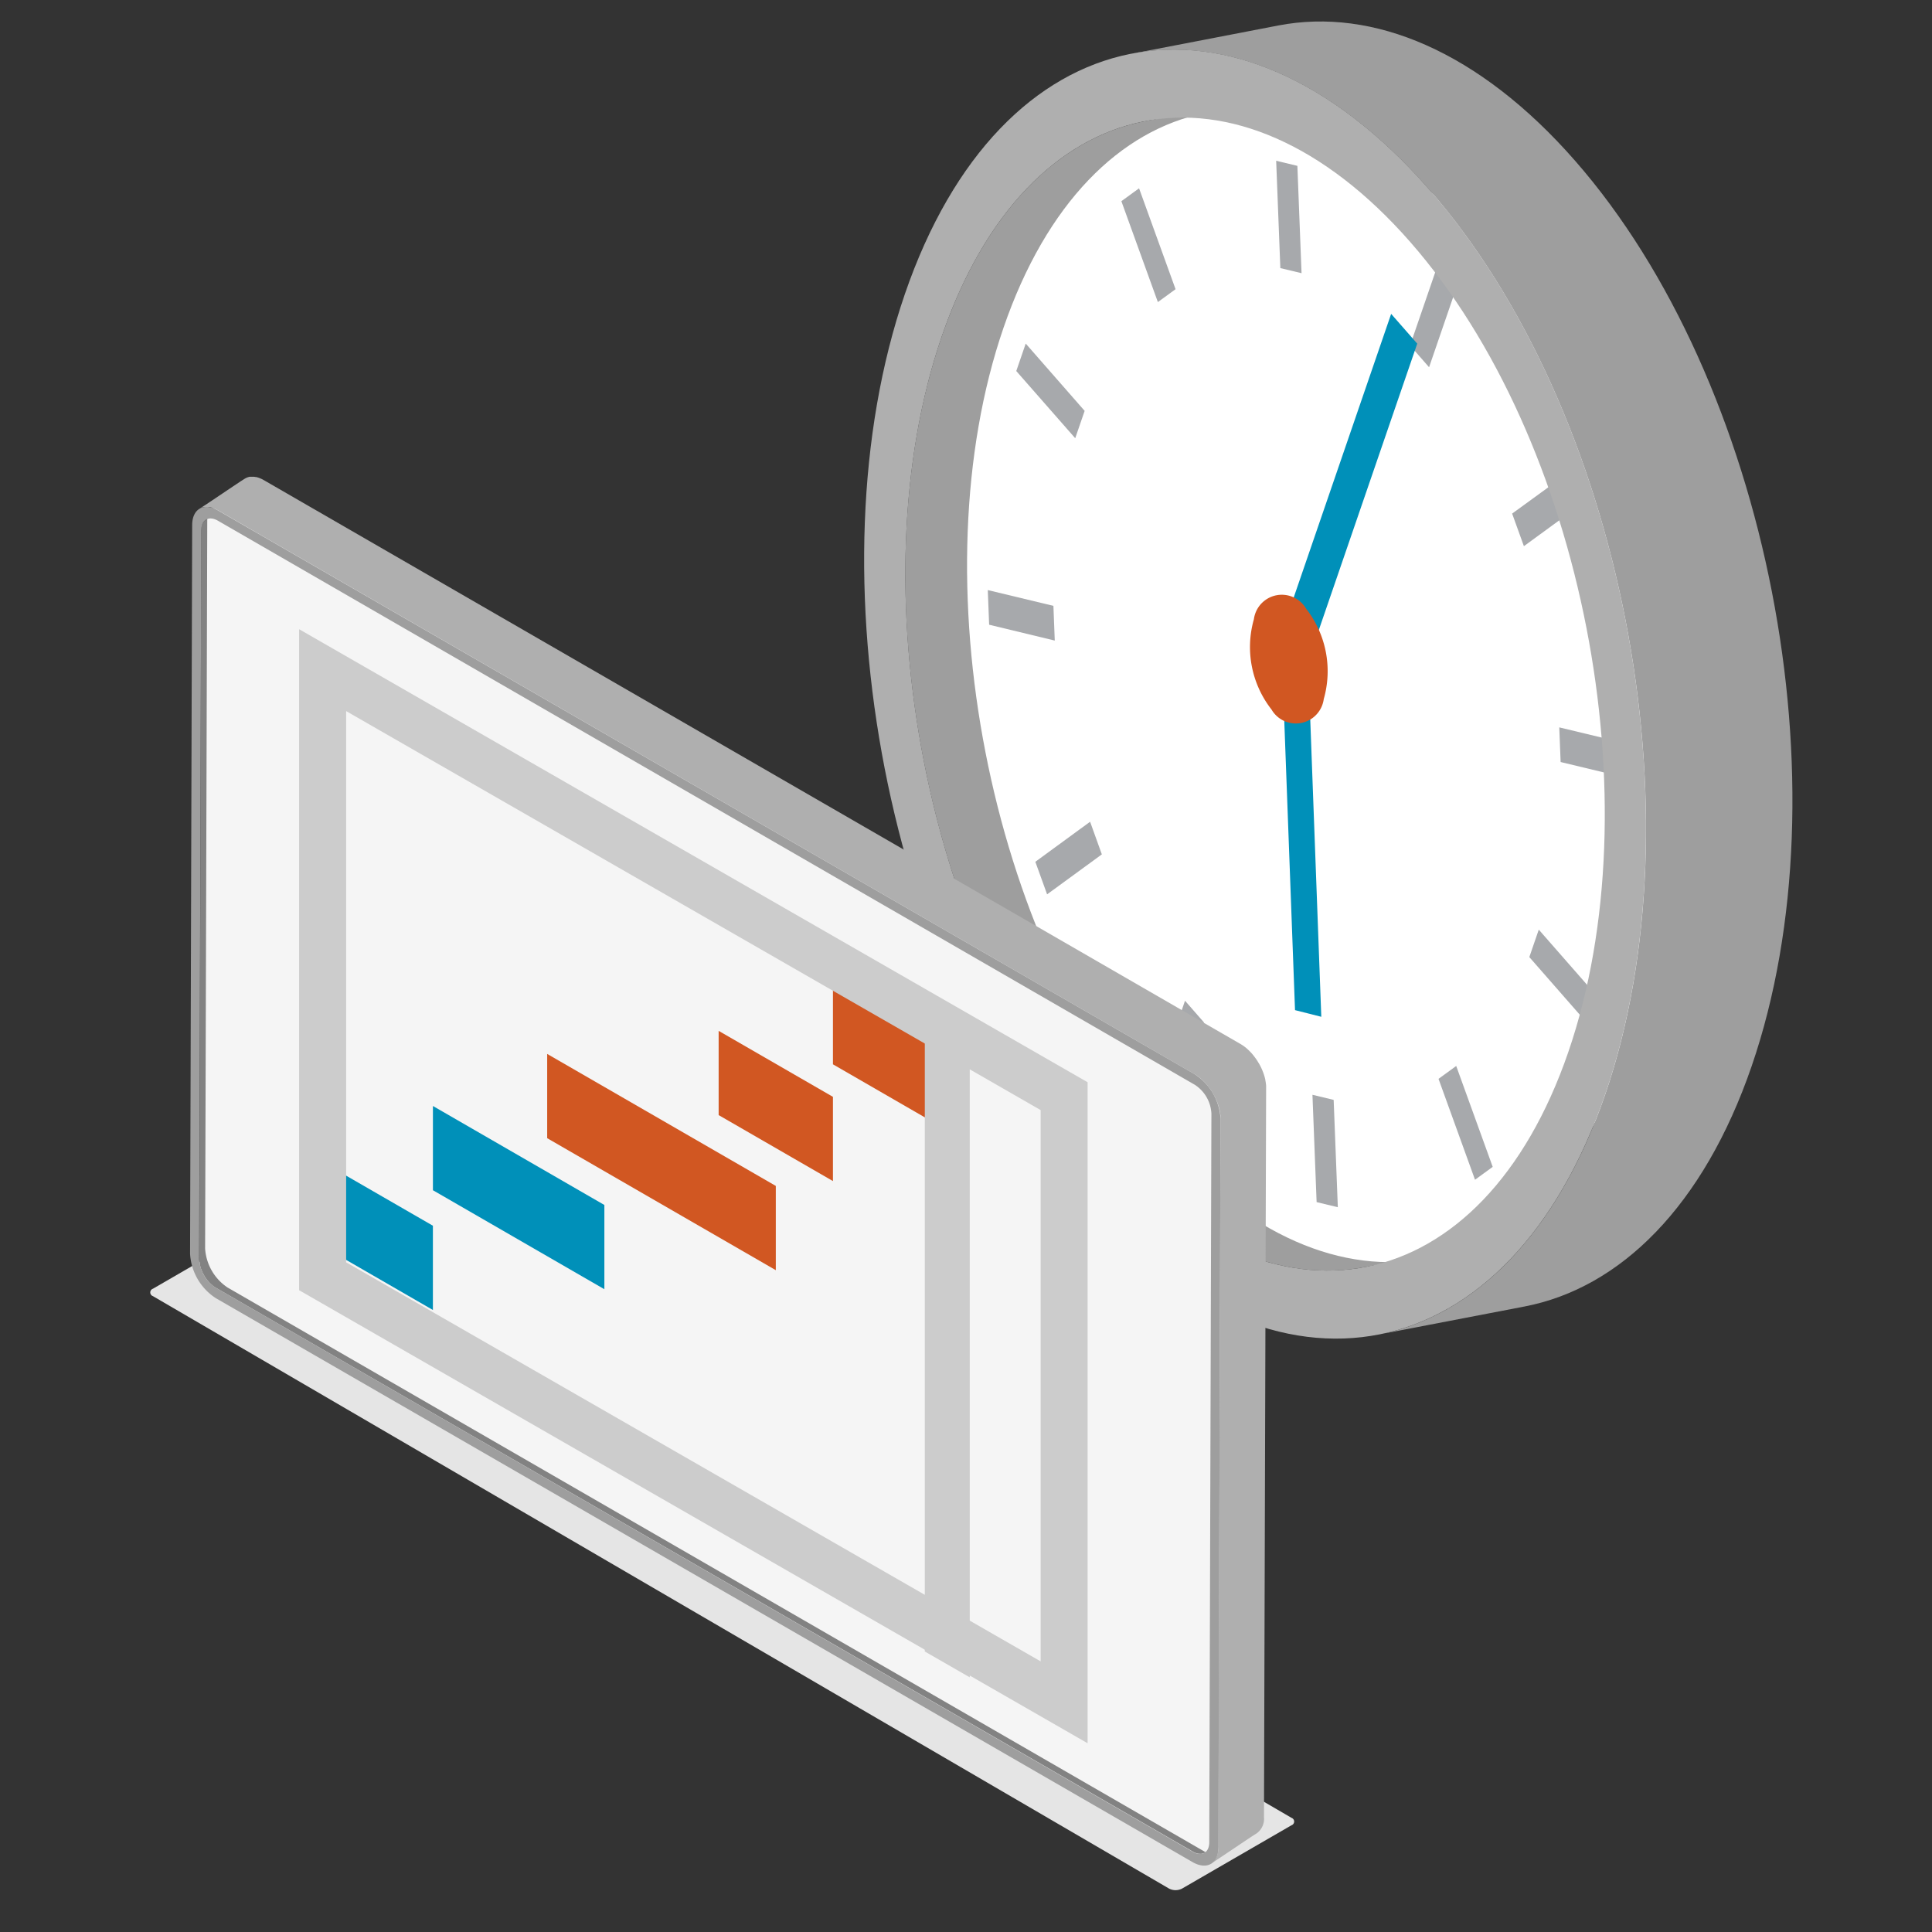 <svg xmlns="http://www.w3.org/2000/svg" xmlns:xlink="http://www.w3.org/1999/xlink" width="90" height="90" viewBox="0 0 90 90">
  <rect x="0" y="0" width="90" height="90" fill="#333333" stroke="none"/>
  <defs>
    <clipPath id="clip-path">
      <rect id="長方形_4974" data-name="長方形 4974" width="90" height="90" transform="translate(-3294 -135)" fill="#fff"/>
    </clipPath>
    <clipPath id="clip-path-2">
      <rect id="長方形_4587" data-name="長方形 4587" width="43.246" height="61.357" fill="none"/>
    </clipPath>
    <clipPath id="clip-path-3">
      <rect id="長方形_4382" data-name="長方形 4382" width="53.286" height="65.846" fill="none"/>
    </clipPath>
    <clipPath id="clip-path-4">
      <rect id="長方形_4381" data-name="長方形 4381" width="53.286" height="31.031" fill="none"/>
    </clipPath>
  </defs>
  <g id="マスクグループ_19210" data-name="マスクグループ 19210" transform="translate(3294 135)" clip-path="url(#clip-path)">
    <g id="グループ_20788" data-name="グループ 20788" transform="translate(3.471 -0.301)">
      <g id="グループ_20783" data-name="グループ 20783" transform="translate(-3934.032 -1133.175)">
        <g id="グループ_19383" data-name="グループ 19383" transform="translate(676.814 999.477)">
          <g id="グループ_19382" data-name="グループ 19382" transform="translate(0)" clip-path="url(#clip-path-2)">
            <path id="パス_9361" data-name="パス 9361" d="M22.914,8.551l-6.82,1.31c-3.982.765-7.455,4.169-9.466,10.021-4,11.628-.7,28.518,7.359,37.724,4,4.574,8.431,6.39,12.361,5.635l6.82-1.311c-3.931.755-8.358-1.061-12.362-5.635-8.06-9.206-11.354-26.1-7.359-37.724,2.011-5.851,5.484-9.255,9.466-10.021" transform="translate(-3.008 -5.218)" fill="#9e9e9e"/>
            <path id="パス_9362" data-name="パス 9362" d="M21.358,58.384C29.418,67.59,39.19,65.627,43.185,54s.7-28.518-7.359-37.724S17.994,9.032,14,20.66s-.7,28.518,7.359,37.724" transform="translate(-7.506 -6.391)" fill="#fff"/>
            <path id="パス_9363" data-name="パス 9363" d="M43.483,61.171l6.82-1.31c4.452-.856,8.335-4.661,10.582-11.2,4.467-13,.783-31.882-8.227-42.174C48.182,1.372,43.234-.659,38.839.185L32.019,1.5c4.395-.844,9.343,1.187,13.819,6.3,9.01,10.292,12.693,29.174,8.227,42.174-2.248,6.542-6.131,10.347-10.582,11.2" transform="translate(-19.538 0)" fill="#9e9e9e"/>
            <path id="パス_9364" data-name="パス 9364" d="M21.372,41.626l-2.745-3.135-.44,1.279L20.933,42.9Z" transform="translate(-11.098 -23.487)" fill="#a7a9ac"/>
            <path id="パス_9365" data-name="パス 9365" d="M17.837,68.683l-3.057-.735.063,1.614L17.9,70.3Z" transform="translate(-9.018 -41.461)" fill="#a7a9ac"/>
            <path id="パス_9366" data-name="パス 9366" d="M23.016,95.635,20.465,97.5l.548,1.517,2.55-1.862Z" transform="translate(-12.488 -58.356)" fill="#a7a9ac"/>
            <path id="パス_9367" data-name="パス 9367" d="M37.1,118.039l-.886-1.013-1.361,3.96L35.736,122Z" transform="translate(-21.265 -71.409)" fill="#a7a9ac"/>
            <path id="パス_9368" data-name="パス 9368" d="M54.763,133.507l-.194-5-.988-.238.194,5Z" transform="translate(-32.695 -78.271)" fill="#a7a9ac"/>
            <path id="パス_9369" data-name="パス 9369" d="M69.472,124.822l-.824.6,1.7,4.7.824-.6Z" transform="translate(-41.889 -76.166)" fill="#a7a9ac"/>
            <path id="パス_9370" data-name="パス 9370" d="M82.686,111.664l-2.745-3.135-.44,1.279,2.745,3.135Z" transform="translate(-48.512 -66.224)" fill="#a7a9ac"/>
            <path id="パス_9371" data-name="パス 9371" d="M86.134,85.1l-3.057-.735.063,1.614,3.057.735Z" transform="translate(-50.693 -51.482)" fill="#a7a9ac"/>
            <path id="パス_9372" data-name="パス 9372" d="M80,54.042,77.445,55.9l.548,1.517,2.551-1.862Z" transform="translate(-47.257 -32.976)" fill="#a7a9ac"/>
            <path id="パス_9373" data-name="パス 9373" d="M67.492,29.575l-.886-1.013-1.361,3.96.886,1.013Z" transform="translate(-39.812 -17.429)" fill="#a7a9ac"/>
            <path id="パス_9374" data-name="パス 9374" d="M50.234,16.88l-.988-.237.194,5,.988.237Z" transform="translate(-30.05 -10.155)" fill="#a7a9ac"/>
            <path id="パス_9375" data-name="パス 9375" d="M31.57,19.935l-.824.6,1.7,4.7.824-.6Z" transform="translate(-18.761 -12.164)" fill="#a7a9ac"/>
            <path id="パス_9378" data-name="パス 9378" d="M51.878,95.739l-.539-14.515-1.224-.31.539,14.515Z" transform="translate(-30.58 -49.374)" fill="#0090b9"/>
            <path id="パス_9382" data-name="パス 9382" d="M56.926,64.546Z" transform="translate(-34.497 -36.473)" fill="#3f7ec7"/>
            <path id="パス_9383" data-name="パス 9383" d="M57.487,34.826l-1.215-1.387L51.507,47.308l1.214,1.387Z" transform="translate(-31.72 -19.819)" fill="#0090b9"/>
            <path id="パス_9384" data-name="パス 9384" d="M10.125,56.922c9.01,10.292,19.936,8.1,24.4-4.9S35.31,20.138,26.3,9.846s-19.935-8.1-24.4,4.9S1.115,46.63,10.125,56.922M25.447,12.329c8.06,9.206,11.354,26.1,7.359,37.725S19.038,63.645,10.979,54.438-.375,28.343,3.62,16.715,17.388,3.123,25.447,12.329" transform="translate(0 -2.051)" fill="#afafaf"/>
            <path id="パス_9385" data-name="パス 9385" d="M45.844,73.863a1.312,1.312,0,0,0,2.434-.489,4.724,4.724,0,0,0-.821-4.206,1.312,1.312,0,0,0-2.434.489,4.723,4.723,0,0,0,.821,4.206" transform="translate(-26.865 -41.812)" fill="#d15722"/>
          </g>
        </g>
      </g>
      <g id="グループ_20784" data-name="グループ 20784" transform="translate(-3316.471 -112.5)">
        <g id="グループ_18521" data-name="グループ 18521" transform="translate(26)">
          <g id="グループ_18506" data-name="グループ 18506">
            <g id="グループ_18505" data-name="グループ 18505" clip-path="url(#clip-path-3)">
              <g id="グループ_18504" data-name="グループ 18504" transform="translate(0 34.816)" style="mix-blend-mode: multiply;isolation: isolate">
                <g id="グループ_18503" data-name="グループ 18503">
                  <g id="グループ_18502" data-name="グループ 18502" clip-path="url(#clip-path-4)">
                    <g id="グループ_18501" data-name="グループ 18501" style="mix-blend-mode: multiply;isolation: isolate">
                      <g id="グループ_18500" data-name="グループ 18500">
                        <g id="グループ_18499" data-name="グループ 18499" clip-path="url(#clip-path-4)">
                          <path id="パス_7609" data-name="パス 7609" d="M53.162,216.293a.182.182,0,0,0,0-.345l-47.338-27.6a.661.661,0,0,0-.6,0L.123,191.3a.182.182,0,0,0,0,.345l47.338,27.6a.661.661,0,0,0,.6,0Z" transform="translate(0.001 -188.281)" fill="#e5e5e5"/>
                        </g>
                      </g>
                    </g>
                  </g>
                </g>
              </g>
              <path id="パス_7610" data-name="パス 7610" d="M12.411,9.2a.543.543,0,0,1,.226-.5l.84-.488a.541.541,0,0,0-.226.5l-.1,33.945a1.167,1.167,0,0,0,.01.128c0,.033.008.065.014.1s.015.069.024.1.014.052.022.079.025.069.038.1.021.057.034.084.025.05.038.075c.023.045.047.089.073.132s.039.061.059.091.029.043.045.063.053.066.081.1.029.034.044.05a1.465,1.465,0,0,0,.112.106l.025.022a1.18,1.18,0,0,0,.153.106L59.435,70.27a.9.9,0,0,0,.159.072.626.626,0,0,0,.141.031c.012,0,.022,0,.034,0a.471.471,0,0,0,.094,0,.381.381,0,0,0,.072-.024.427.427,0,0,0,.051-.019l-.008,0-.22.128-.611.355-.008,0a.4.4,0,0,1-.043.014.412.412,0,0,1-.073.025l-.008,0a.442.442,0,0,1-.086,0c-.012,0-.022,0-.034,0h0a.618.618,0,0,1-.135-.029h0a.9.9,0,0,1-.158-.073L13.086,44.483l-.013-.008a1.18,1.18,0,0,1-.139-.1c-.011-.008-.02-.018-.03-.027a1.405,1.405,0,0,1-.107-.1c-.016-.017-.031-.036-.047-.053s-.053-.061-.078-.094-.031-.043-.046-.065-.027-.037-.04-.056-.011-.022-.018-.033c-.027-.044-.051-.088-.074-.134-.009-.017-.019-.033-.027-.05s-.006-.015-.009-.023c-.013-.028-.023-.057-.034-.085s-.022-.049-.03-.074c0-.01,0-.019-.008-.029-.008-.026-.014-.053-.022-.079s-.014-.046-.019-.069,0-.023,0-.035c-.006-.033-.009-.065-.014-.1s-.007-.041-.009-.062,0-.045,0-.067Z" transform="translate(-10.037 -6.697)" fill="#828282"/>
              <path id="パス_7611" data-name="パス 7611" d="M60.778,70.573c.346,0,.385-.4.385-.567l.1-33.945a2.359,2.359,0,0,0-1.053-1.823L14.7,7.963a.821.821,0,0,0-.394-.125c-.346,0-.385.4-.385.567l-.1,33.944a2.359,2.359,0,0,0,1.053,1.823L60.383,70.447a.818.818,0,0,0,.394.126" transform="translate(-11.266 -6.389)" fill="#f5f5f5"/>
              <path id="パス_7612" data-name="パス 7612" d="M13.144,1.5c-.032-.013-.063-.027-.093-.037s-.074-.022-.11-.031l-.032-.005c-.025,0-.05-.009-.074-.011l-.04,0c-.021,0-.042,0-.063,0l-.04,0-.054.007a.56.56,0,0,0-.055.013c-.014,0-.029.007-.043.012s-.033.014-.049.022a.373.373,0,0,0-.046.022C12.724,1.33,14.3.243,14.579.081l.012-.007.03-.013c.018-.008.036-.017.054-.024l.04-.012c.018-.005.037-.01.056-.014l.013,0,.043,0,.04,0c.02,0,.041,0,.062,0h.045c.024,0,.048.007.072.012l.028,0a1.006,1.006,0,0,1,.109.03h0c.03.01.061.023.092.036L15.305.1c.04.019.082.04.124.064l45.51,26.275.021.012.016.011a1.808,1.808,0,0,1,.183.128l.015.011a2.294,2.294,0,0,1,.176.161l.03.03c.055.056.107.116.157.179l.028.037c.05.065.1.131.143.2l.006.008.023.04c.021.034.042.069.062.1l.033.06c.018.033.035.067.051.1.005.011.012.022.017.033s0,.013.008.019q.056.122.1.246c0,.006,0,.013.007.019s0,.014.006.021a2.4,2.4,0,0,1,.066.238s0,.009,0,.014.006.036.009.053.009.05.013.075.006.049.009.074.006.048.007.072c0,.007,0,.015,0,.022,0,.035,0,.068,0,.1l-.1,33.945a.837.837,0,0,1-.35.766c-.28.163-1.854,1.249-2.134,1.412a.837.837,0,0,0,.35-.766L60,29.917c0-.04,0-.082,0-.122,0-.025,0-.051-.008-.076s0-.047-.009-.07-.009-.052-.013-.077-.008-.043-.013-.065a2.313,2.313,0,0,0-.066-.238l-.013-.04c-.029-.083-.062-.165-.1-.246-.008-.017-.016-.034-.024-.051-.017-.035-.034-.069-.052-.1l-.031-.058c-.021-.037-.042-.072-.065-.108l-.027-.044c-.045-.07-.094-.137-.144-.2l-.027-.035q-.076-.095-.158-.18l-.028-.028a2.291,2.291,0,0,0-.177-.162L59.027,28a1.909,1.909,0,0,0-.185-.13l-.036-.023L13.3,1.574a1.35,1.35,0,0,0-.124-.064L13.144,1.5" transform="translate(-10.144 0)" fill="#afafaf"/>
              <path id="パス_7613" data-name="パス 7613" d="M10.027,42.425a2.64,2.64,0,0,0,1.194,2.068L56.73,70.768c.658.38,1.2.073,1.2-.685l.1-33.945a2.643,2.643,0,0,0-1.194-2.068L11.325,7.8c-.658-.38-1.2-.071-1.2.685Zm.423.244.1-33.945c0-.491.35-.689.777-.443L56.833,34.557a1.7,1.7,0,0,1,.772,1.337l-.1,33.945c0,.492-.35.691-.777.444L11.222,44.008a1.7,1.7,0,0,1-.772-1.338" transform="translate(-8.173 -6.222)" fill="#9e9e9e"/>
              <path id="パス_7614" data-name="パス 7614" d="M171.985,130.777l5.325,3.075v-3.925l-5.325-3.074Z" transform="translate(-140.183 -103.396)" fill="#d15722"/>
              <path id="パス_7615" data-name="パス 7615" d="M143.188,143.57l5.325,3.074v-3.924l-5.325-3.074Z" transform="translate(-116.711 -113.824)" fill="#d15722"/>
              <path id="パス_7616" data-name="パス 7616" d="M99.992,149.386l10.65,6.149V151.61l-10.65-6.149Z" transform="translate(-81.502 -118.564)" fill="#d15722"/>
              <path id="パス_7617" data-name="パス 7617" d="M71.2,162.494l7.987,4.612v-3.924L71.2,158.57Z" transform="translate(-58.033 -129.248)" fill="#0090b9"/>
              <path id="パス_7618" data-name="パス 7618" d="M43.418,176.624l5.137,2.966v-3.925L43.418,172.7Z" transform="translate(-35.389 -140.765)" fill="#0090b9"/>
              <path id="パス_7619" data-name="パス 7619" d="M42.91,47.806,77.64,67.761V96.247L42.91,76.292ZM77.452,67.9,43.1,48.165V76.15L77.452,95.888Z" transform="translate(-34.975 -38.966)" fill="#ccc"/>
              <path id="パス_7620" data-name="パス 7620" d="M42.91,47.806,77.64,67.761V96.247L42.91,76.292ZM77.452,67.9,43.1,48.165V76.15L77.452,95.888Z" transform="translate(-34.975 -38.966)" fill="#fff" stroke="#ccc" stroke-miterlimit="10" stroke-width="2"/>
              <path id="パス_7621" data-name="パス 7621" d="M200.532,168.4l.094.054V140.218l-.094-.054Z" transform="translate(-163.451 -114.245)" fill="#ccc"/>
              <path id="パス_7622" data-name="パス 7622" d="M200.532,168.4l.094.054V140.218l-.094-.054Z" transform="translate(-163.451 -114.245)" fill="none" stroke="#ccc" stroke-miterlimit="10" stroke-width="2"/>
            </g>
          </g>
        </g>
      </g>
    </g>
  </g>
</svg>
